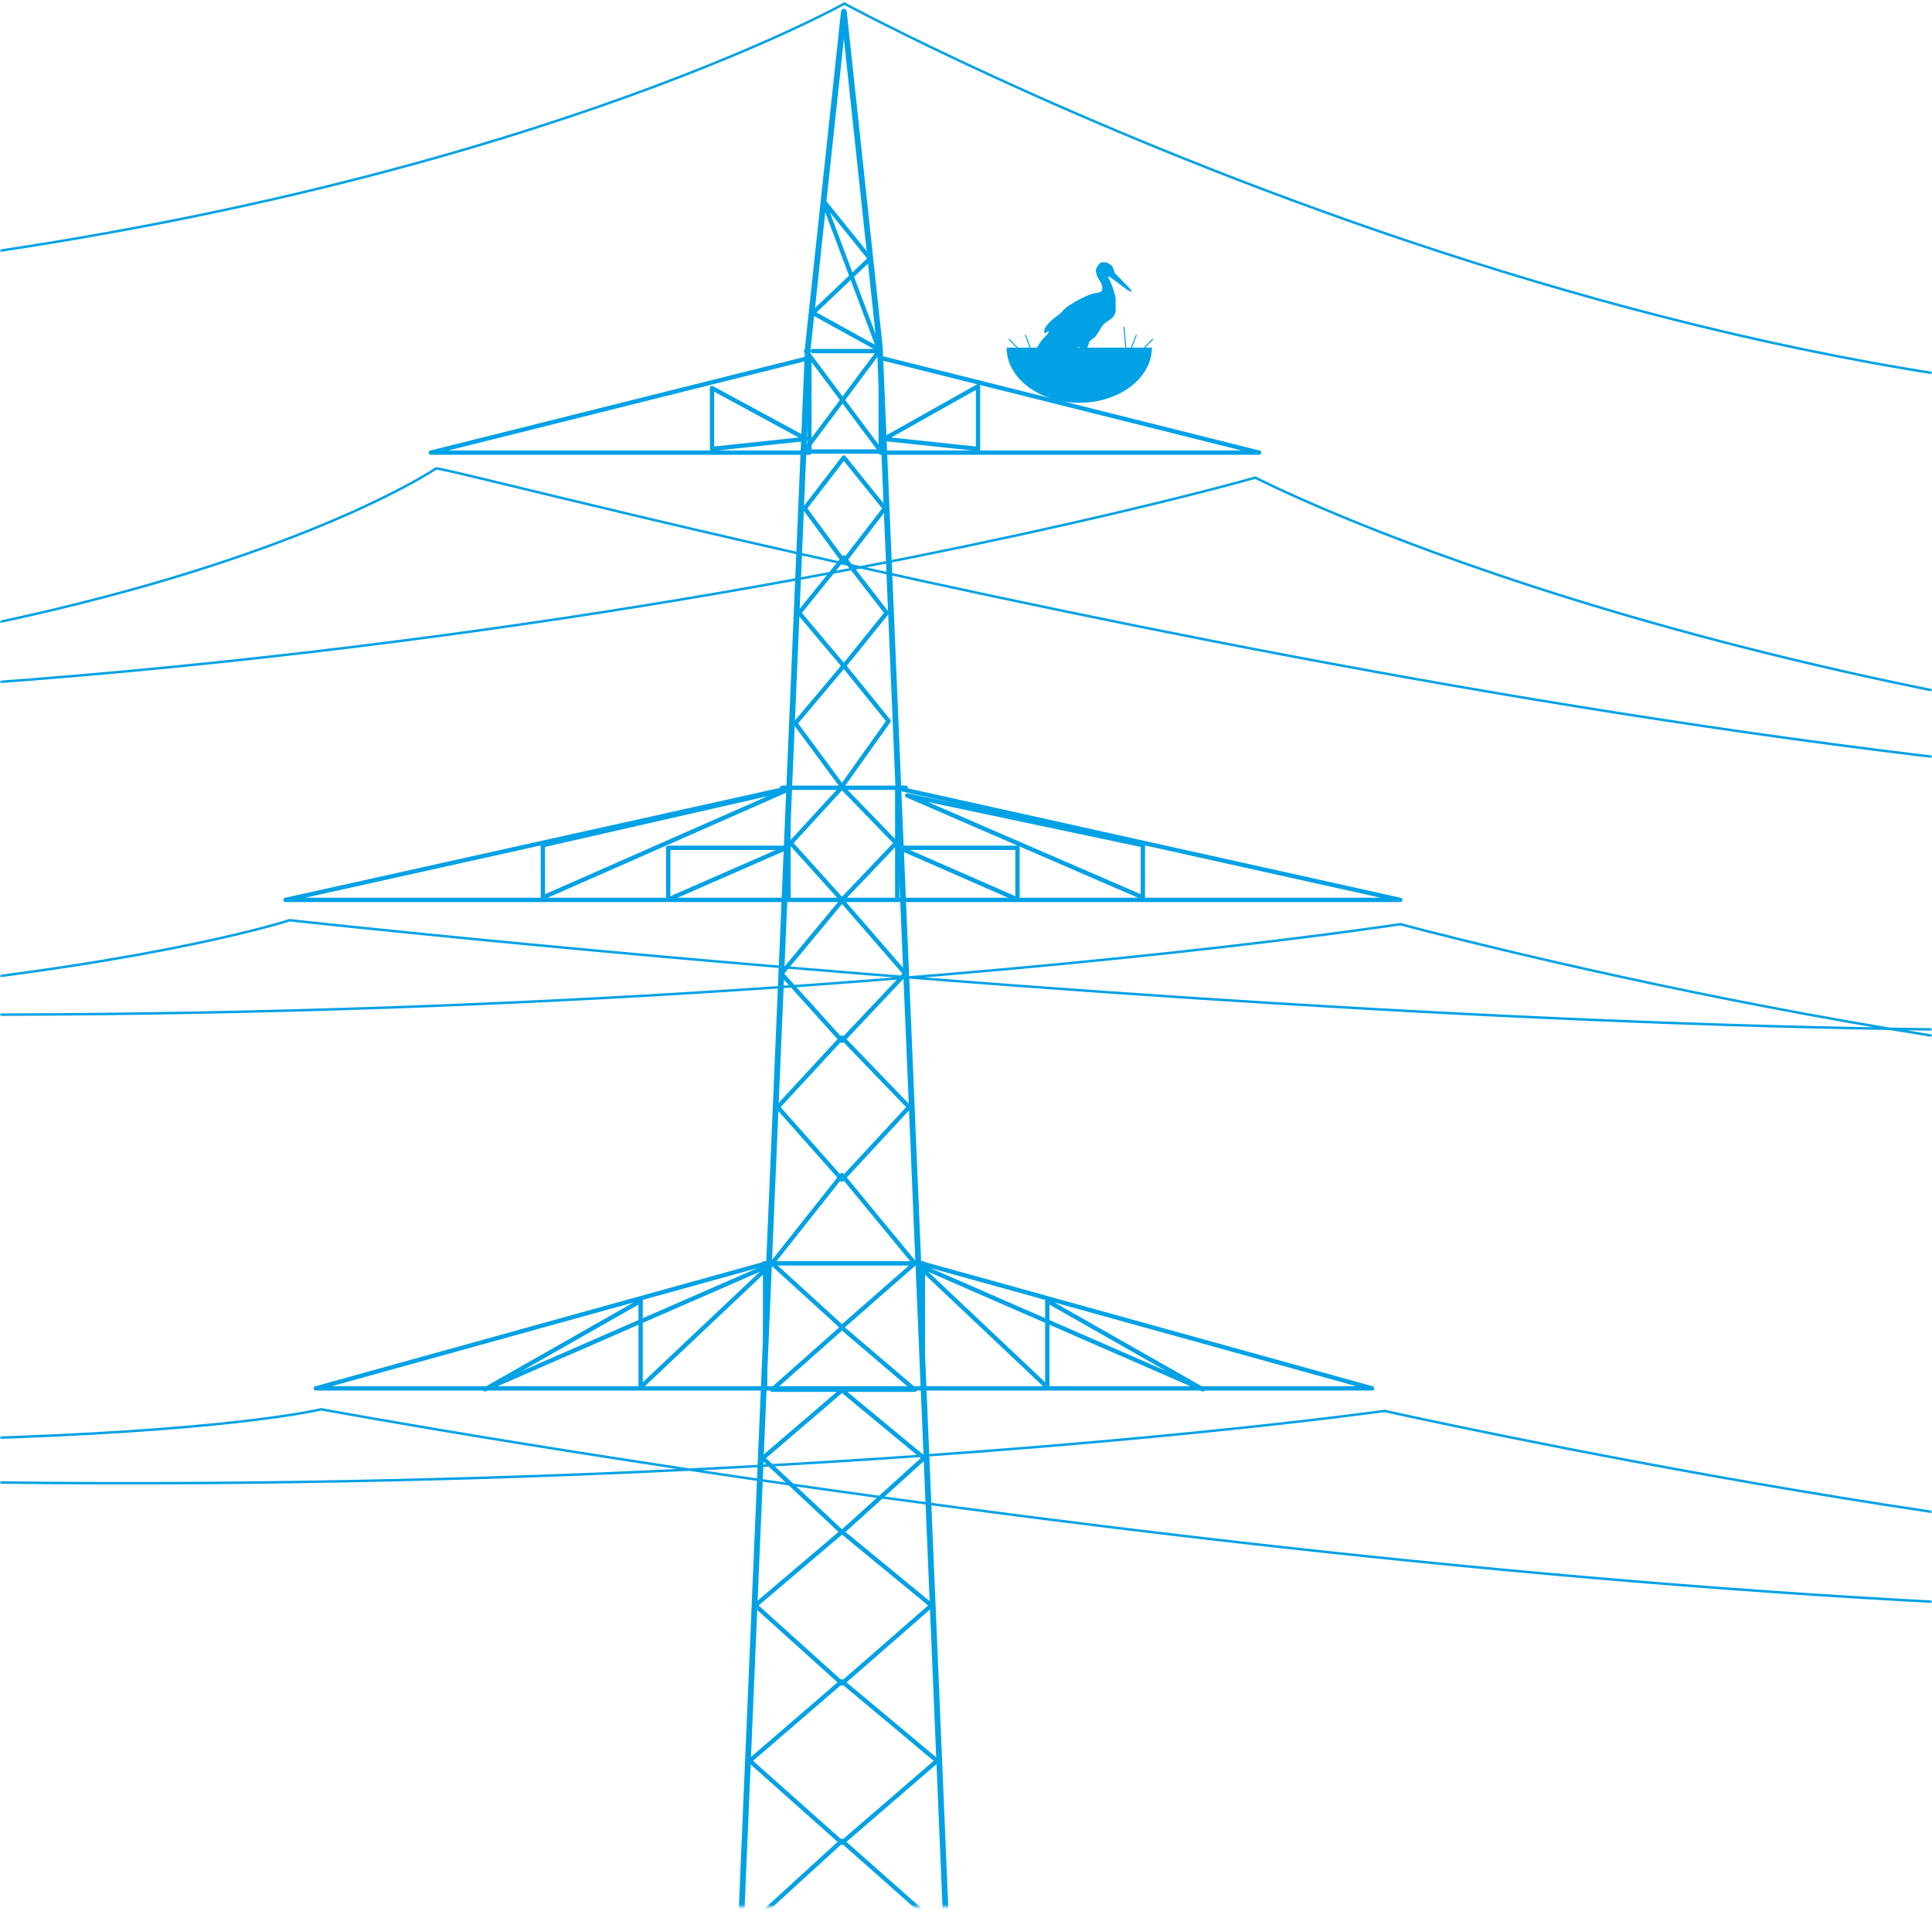 <?xml version="1.0" encoding="UTF-8"?>
<svg width="460px" height="455px" viewBox="0 0 460 455" version="1.1" xmlns="http://www.w3.org/2000/svg" xmlns:xlink="http://www.w3.org/1999/xlink">
    <!-- Generator: Sketch 53.2 (72643) - https://sketchapp.com -->
    <title>13_neues_zuhause_5</title>
    <desc>Created with Sketch.</desc>
    <defs>
        <rect id="path-1" x="0.006" y="0.18" width="459.994" height="465.872"></rect>
        <rect id="path-3" x="0.006" y="0.18" width="459.994" height="465.872"></rect>
        <rect id="path-5" x="0.006" y="0.18" width="459.994" height="465.872"></rect>
        <rect id="path-7" x="0.006" y="0.18" width="459.994" height="465.872"></rect>
        <rect id="path-9" x="0.52" y="0.754" width="1784.957" height="178.732"></rect>
        <rect id="path-11" x="0.006" y="0.18" width="459.994" height="465.872"></rect>
        <rect id="path-13" x="0.006" y="0.18" width="459.994" height="465.872"></rect>
    </defs>
    <g id="Online-GB" stroke="none" stroke-width="1" fill="none" fill-rule="evenodd">
        <g id="Story-12:-Neues-Zuhause" transform="translate(-204, -4361)">
            <g id="13_neues_zuhause_5" transform="translate(204, 4349)">
                <g id="Group">
                    <g id="Clipped">
                        <mask id="mask-2" fill="white">
                            <use xlink:href="#path-1"></use>
                        </mask>
                        <g id="SVGID_35_"></g>
                        <polyline id="Path" stroke="#00A1E5" stroke-width="1.369" stroke-linejoin="round" mask="url(#mask-2)" points="160.858 553.962 176.395 471.13 192.354 94.739 200.924 14.791 209.489 94.734 225.303 471.138 240.76 553.069"></polyline>
                    </g>
                    <g id="Clipped">
                        <mask id="mask-4" fill="white">
                            <use xlink:href="#path-3"></use>
                        </mask>
                        <g id="SVGID_35_"></g>
                        <path d="M215.494,226.275 L186.21,226.275 L215.494,226.275 Z M191.915,95.597 L209.302,118.887 L191.915,95.597 Z M242.262,226.177 L242.262,213.871 L214.163,213.874 L242.262,226.177 Z M232.869,118.888 L232.869,103.964 L210.53,116.514 L232.869,118.888 Z M169.53,118.888 L169.53,104.405 L191.871,116.514 L169.53,118.888 Z M209.683,97.219 L299.792,119.776 L209.683,119.776 L209.683,97.219 Z M192.715,97.219 L102.605,119.776 L192.715,119.776 L192.715,97.219 Z M272.117,213.253 L272.111,225.705 L215.995,201.396 L272.117,213.253 Z M209.3,95.597 L191.913,118.887 L209.3,95.597 Z M209.3,95.209 L193.543,86.509 L207.157,73.587 L195.994,59.778 L209.3,95.209 Z M200.918,170.514 L189.378,184.231 L200.477,199.26 L211.567,183.681 L200.918,170.514 Z M200.918,144.758 L190.262,157.948 L200.918,170.598 L211.121,157.945 L200.918,144.758 Z M200.918,120.942 L191.595,133.057 L200.918,145.735 L210.678,133.064 L200.918,120.942 Z M217.785,342.909 L200.472,328.155 L183.832,342.909 L217.785,342.909 Z M223.054,470.314 L200.472,450.319 L178.57,470.31 L223.054,470.314 Z M200.472,412.349 L178.516,431.275 L200.472,450.804 L223.104,431.275 L200.472,412.349 Z M200.472,376.739 L179.845,394.267 L200.472,412.858 L221.77,394.267 L200.472,376.739 Z M200.472,343.034 L181.619,359.185 L200.472,376.845 L220.003,359.185 L200.472,343.034 Z M200.472,291.797 L183.832,312.813 L200.472,327.977 L217.785,312.813 L200.472,291.797 Z M200.472,259.046 L185.166,275.618 L200.472,292.868 L216.454,275.618 L200.472,259.046 Z M200.472,226.461 L186.05,243.847 L200.472,259.838 L215.569,243.847 L200.472,226.461 Z M200.472,199.446 L188.266,212.745 L200.472,226.275 L213.353,212.745 L200.472,199.446 Z M244.939,571.406 L200.647,527.81 L157.15,571.406 L244.939,571.406 Z M200.807,470.622 L173.007,495.699 L200.813,527.12 L228.613,495.699 L200.807,470.622 Z M175.339,470.622 L226.751,470.622 L175.339,470.622 Z M193.544,95.597 L208.305,95.597 L193.544,95.597 Z M186.21,199.568 L215.642,199.568 L186.21,199.568 Z M192.551,119.516 L209.302,119.516 L192.551,119.516 Z M181.894,312.813 L219.726,312.813 L181.894,312.813 Z M181.778,342.593 L220.07,342.593 L181.778,342.593 Z M218.516,313.192 L249.356,342.328 L249.356,321.763 L286.404,342.825 L218.516,313.192 Z M219.729,312.905 L326.696,342.59 L219.726,342.59 L219.729,312.905 Z M213.624,199.679 L333.396,226.275 L213.631,226.275 L213.624,199.679 Z M159.107,226.177 L159.107,213.871 L187.206,213.874 L159.107,226.177 Z M129.25,213.253 L129.26,225.705 L187.907,199.878 L129.25,213.253 Z M187.745,199.679 L67.972,226.275 L187.739,226.275 L187.745,199.679 Z M183.375,313.192 L152.531,342.328 L152.531,321.763 L115.481,342.825 L183.375,313.192 Z M182.159,312.905 L75.196,342.59 L182.159,342.59 L182.159,312.905 Z" id="Shape" stroke="#00A1E5" stroke-width="1.027" stroke-linejoin="round" mask="url(#mask-4)"></path>
                    </g>
                    <g id="Clipped">
                        <mask id="mask-6" fill="white">
                            <use xlink:href="#path-5"></use>
                        </mask>
                        <g id="SVGID_35_"></g>
                        <path d="M585.656,201.4 C384.916,198.251 107.849,123.082 103.816,123.551 C103.816,123.551 -3.532,196.572 -296.788,172.199 C-590.747,147.774 -736.848,59.853 -736.848,59.853 C-737.838,59.022 -830.62,121.958 -1153.41,72.557 M587.54,193.882 C402.822,179.747 298.906,125.725 298.906,125.725 C298.906,125.725 43.741,198.609 -249.52,174.238 C-543.483,149.811 -596.893,58.031 -596.893,58.031 C-596.893,58.031 -668.372,137.544 -1154.238,36.84 M583.524,395.794 C362.045,400.499 76.489,347.569 76.489,347.569 C76.489,347.569 1.123,366.121 -283.61,345.035 C-575.695,323.405 -756.76,219.496 -756.76,219.496 C-756.76,219.496 -842.399,290.874 -1155.901,246.81 M586.347,381.485 C506.241,387.327 329.621,347.958 329.621,347.958 C329.621,347.958 76.847,383.73 -230.599,352.163 C-445.992,330.051 -578.515,218.415 -578.515,218.415 C-578.515,218.415 -755.694,313.741 -1143.98,217.303 M583.524,253.448 C413.883,269.189 68.944,231.116 68.944,231.116 C68.944,231.116 -47.338,269.377 -334.06,245.898 C-621.464,222.355 -762.291,135.602 -762.291,135.602 C-762.291,135.602 -876.325,216.024 -1155.066,164.018 M583.524,268.276 C482.915,272.432 333.432,232.056 333.432,232.056 C333.432,232.056 87.919,269.89 -212.374,245.283 C-513.385,220.616 -573.838,135.602 -573.838,135.602 C-573.838,135.602 -750.04,230.175 -1141.887,139.717" id="Shape" stroke="#00A1E5" stroke-width="0.587" stroke-linecap="round" mask="url(#mask-6)"></path>
                    </g>
                    <g id="Clipped">
                        <mask id="mask-8" fill="white">
                            <use xlink:href="#path-7"></use>
                        </mask>
                        <g id="SVGID_35_"></g>
                        <g mask="url(#mask-8)">
                            <g transform="translate(-1170.803, -68.314)">
                                <mask id="mask-10" fill="white">
                                    <use xlink:href="#path-9"></use>
                                </mask>
                                <g id="SVGID_39_" stroke="none" fill="none"></g>
                                <path d="M26.824,21.361 C26.824,21.361 243.586,127.179 502.692,47.061 C1052.908,259.306 1371.849,81.17 1371.849,81.17 C1371.849,81.17 1583.038,195.45 1759.174,172.874" id="Path" stroke="#00A1E5" stroke-width="0.587" fill="none" stroke-linecap="round" mask="url(#mask-10)"></path>
                            </g>
                        </g>
                    </g>
                </g>
                <g id="Group">
                    <g id="Clipped">
                        <mask id="mask-12" fill="white">
                            <use xlink:href="#path-11"></use>
                        </mask>
                        <g id="SVGID_41_"></g>
                        <path d="M254.969,105.016 C254.936,105.271 254.831,105.699 255.078,105.887 C255.801,106.413 256.519,106.965 257.332,106.273 C257.646,106.003 257.725,105.663 257.725,105.269 C257.725,104.752 257.713,104.243 257.713,103.729 C257.713,101.938 257.813,100.095 257.238,98.373 C257.083,97.921 257.346,97.497 257.443,97.058 C257.55,96.553 257.561,95.981 257.586,95.463 C257.593,95.371 257.567,95.307 257.529,95.264 C257.454,95.175 257.321,95.145 257.217,95.034 C257.001,94.817 256.982,94.427 256.588,94.688 C256.303,94.879 256.027,95.264 255.989,95.61 C255.933,96.06 255.736,96.479 255.708,96.932 C255.692,97.176 255.597,97.375 255.702,97.647 C255.787,97.876 255.772,98.184 255.618,98.466 C255.408,98.847 255.393,99.294 255.387,99.72 C255.358,101.486 255.203,103.266 254.969,105.016 M246.277,96.366 C246.439,95.922 246.659,95.512 246.829,95.076 C247.338,93.811 247.999,93.01 248.938,92.046 C249.202,91.776 249.798,91.293 249.641,90.85 C249.361,90.87 249.057,91.438 248.758,91.255 C248.33,90.996 248.826,90.107 248.992,89.832 C249.273,89.359 249.654,88.954 250.051,88.574 C250.737,87.911 251.528,87.374 252.277,86.785 C252.804,86.371 253.175,85.796 253.683,85.365 C254.204,84.921 254.816,84.558 255.395,84.2 C255.905,83.885 256.419,83.565 256.958,83.313 C257.481,83.071 257.989,82.791 258.503,82.543 C259.413,82.096 260.343,81.85 261.34,81.703 C262.007,81.605 262.413,81.435 262.454,80.69 C262.495,80.025 262.287,79.456 261.887,78.933 C261.667,78.644 261.514,78.304 261.331,77.98 C261.143,77.641 261.112,77.25 260.979,76.885 C260.882,76.628 260.878,76.283 260.979,76.026 C261.193,75.471 261.54,74.972 262.023,74.597 C262.108,74.531 262.229,74.489 262.344,74.474 C263.211,74.33 263.986,74.628 264.582,75.198 C265.042,75.635 265.257,76.274 265.351,76.926 C265.365,76.941 265.378,76.953 265.395,76.967 C266.595,78.212 267.805,79.45 269.002,80.704 C269.187,80.896 269.316,81.139 269.525,81.437 C269.347,81.437 269.253,81.466 269.199,81.432 C268.841,81.236 268.44,81.126 268.132,80.834 C267.876,80.594 267.565,80.408 267.28,80.192 C266.742,79.79 266.208,79.384 265.668,78.982 C265.207,78.643 264.75,78.298 264.274,77.978 C264.125,77.879 263.925,77.862 263.748,77.804 C263.782,77.971 263.888,78.036 263.934,78.13 C264.352,79.003 264.75,79.882 265.036,80.803 C265.301,81.643 265.671,82.66 265.626,83.538 C265.598,84.17 265.591,84.717 265.644,85.35 C265.708,86.102 265.518,86.841 265.053,87.439 C264.566,88.07 263.808,88.33 263.202,88.824 C262.17,89.67 261.726,90.98 260.919,92.006 C260.516,92.518 259.916,92.757 259.51,93.214 C259.129,93.645 259.251,94.35 258.831,94.752 C258.751,94.828 258.675,94.893 258.609,94.948 C258.016,95.436 258.155,96.054 258.212,96.756 C258.25,97.229 258.284,97.663 258.401,98.123 C258.555,98.73 258.212,99.357 258.287,99.975 C258.364,100.605 258.34,101.244 258.354,101.879 C258.378,102.839 258.461,103.796 258.461,104.756 C258.461,105.102 258.43,105.46 258.544,105.791 C258.638,106.072 258.921,106.281 259.205,106.366 C260.154,106.633 262.253,105.766 262.877,106.81 C262.051,106.897 261.214,106.7 260.415,106.973 C259.615,107.253 258.733,107.189 257.904,107.135 C257.506,107.107 257.107,107.067 256.71,107.074 C256.423,107.076 256.122,107.096 255.838,107.024 C255.564,106.949 255.347,106.75 255.068,106.687 C254.819,106.629 254.548,106.707 254.328,106.544 C254.142,106.403 254.03,106.204 253.773,106.221 C253.521,106.237 253.268,106.426 253.057,106.551 C252.807,106.699 252.51,106.895 252.288,106.596 C252.448,106.422 252.779,106.334 252.981,106.168 C253.192,106 253.413,105.974 253.644,105.857 C254.327,105.504 254.358,104.953 254.363,104.247 C254.369,103.53 254.532,102.824 254.589,102.112 C254.68,100.947 254.734,99.78 254.727,98.612 C254.727,98.496 254.721,98.369 254.687,98.257 C254.56,97.805 254.582,97.416 254.74,97.043 C254.881,96.712 254.997,96.374 255.176,95.909 C255.013,96.343 253.905,96.718 253.539,96.994 C252.526,97.769 251.742,98.634 250.571,99.226 C250.095,99.465 249.575,99.593 249.116,99.871 C248.709,100.117 248.535,100.502 248.479,100.962 C248.451,101.19 248.415,101.548 248.27,101.74 C248.082,101.993 247.973,101.712 247.98,101.497 C247.99,101.262 248.055,100.831 247.671,100.947 C247.476,101.008 247.343,101.287 247.122,101.3 C246.525,101.339 246.96,100.304 247.046,100.075 C247.265,99.487 246.758,99.181 246.579,98.687 C246.513,98.511 246.567,98.309 246.415,98.174 C246.283,98.058 246.098,98.099 246.016,97.91 C245.831,97.493 246.136,96.755 246.277,96.366" id="Shape" fill="#00A1E5" fill-rule="nonzero" mask="url(#mask-12)"></path>
                    </g>
                    <g id="Clipped">
                        <mask id="mask-14" fill="white">
                            <use xlink:href="#path-13"></use>
                        </mask>
                        <g id="SVGID_41_"></g>
                        <path d="M256.962,107.908 C266.515,107.908 274.256,102.032 274.256,94.78 L239.666,94.78 C239.666,102.032 247.405,107.908 256.962,107.908" id="Path" fill="#00A1E5" fill-rule="nonzero" mask="url(#mask-14)"></path>
                    </g>
                </g>
                <path d="M270.531,91.837 L265.648,104.538" id="Path" stroke="#00A1E5" stroke-width="0.25" stroke-linecap="round" stroke-linejoin="round"></path>
                <path d="M274.437,92.814 L264.671,102.584" id="Path" stroke="#00A1E5" stroke-width="0.25" stroke-linecap="round" stroke-linejoin="round"></path>
                <path d="M268.577,100.63 L267.601,89.883" id="Path" stroke="#00A1E5" stroke-width="0.25" stroke-linecap="round" stroke-linejoin="round"></path>
                <path d="M244.161,91.837 L249.045,104.538" id="Path" stroke="#00A1E5" stroke-width="0.25" stroke-linecap="round" stroke-linejoin="round"></path>
                <path d="M240.255,92.814 L250.021,102.584" id="Path" stroke="#00A1E5" stroke-width="0.25" stroke-linecap="round" stroke-linejoin="round"></path>
            </g>
        </g>
    </g>
</svg>